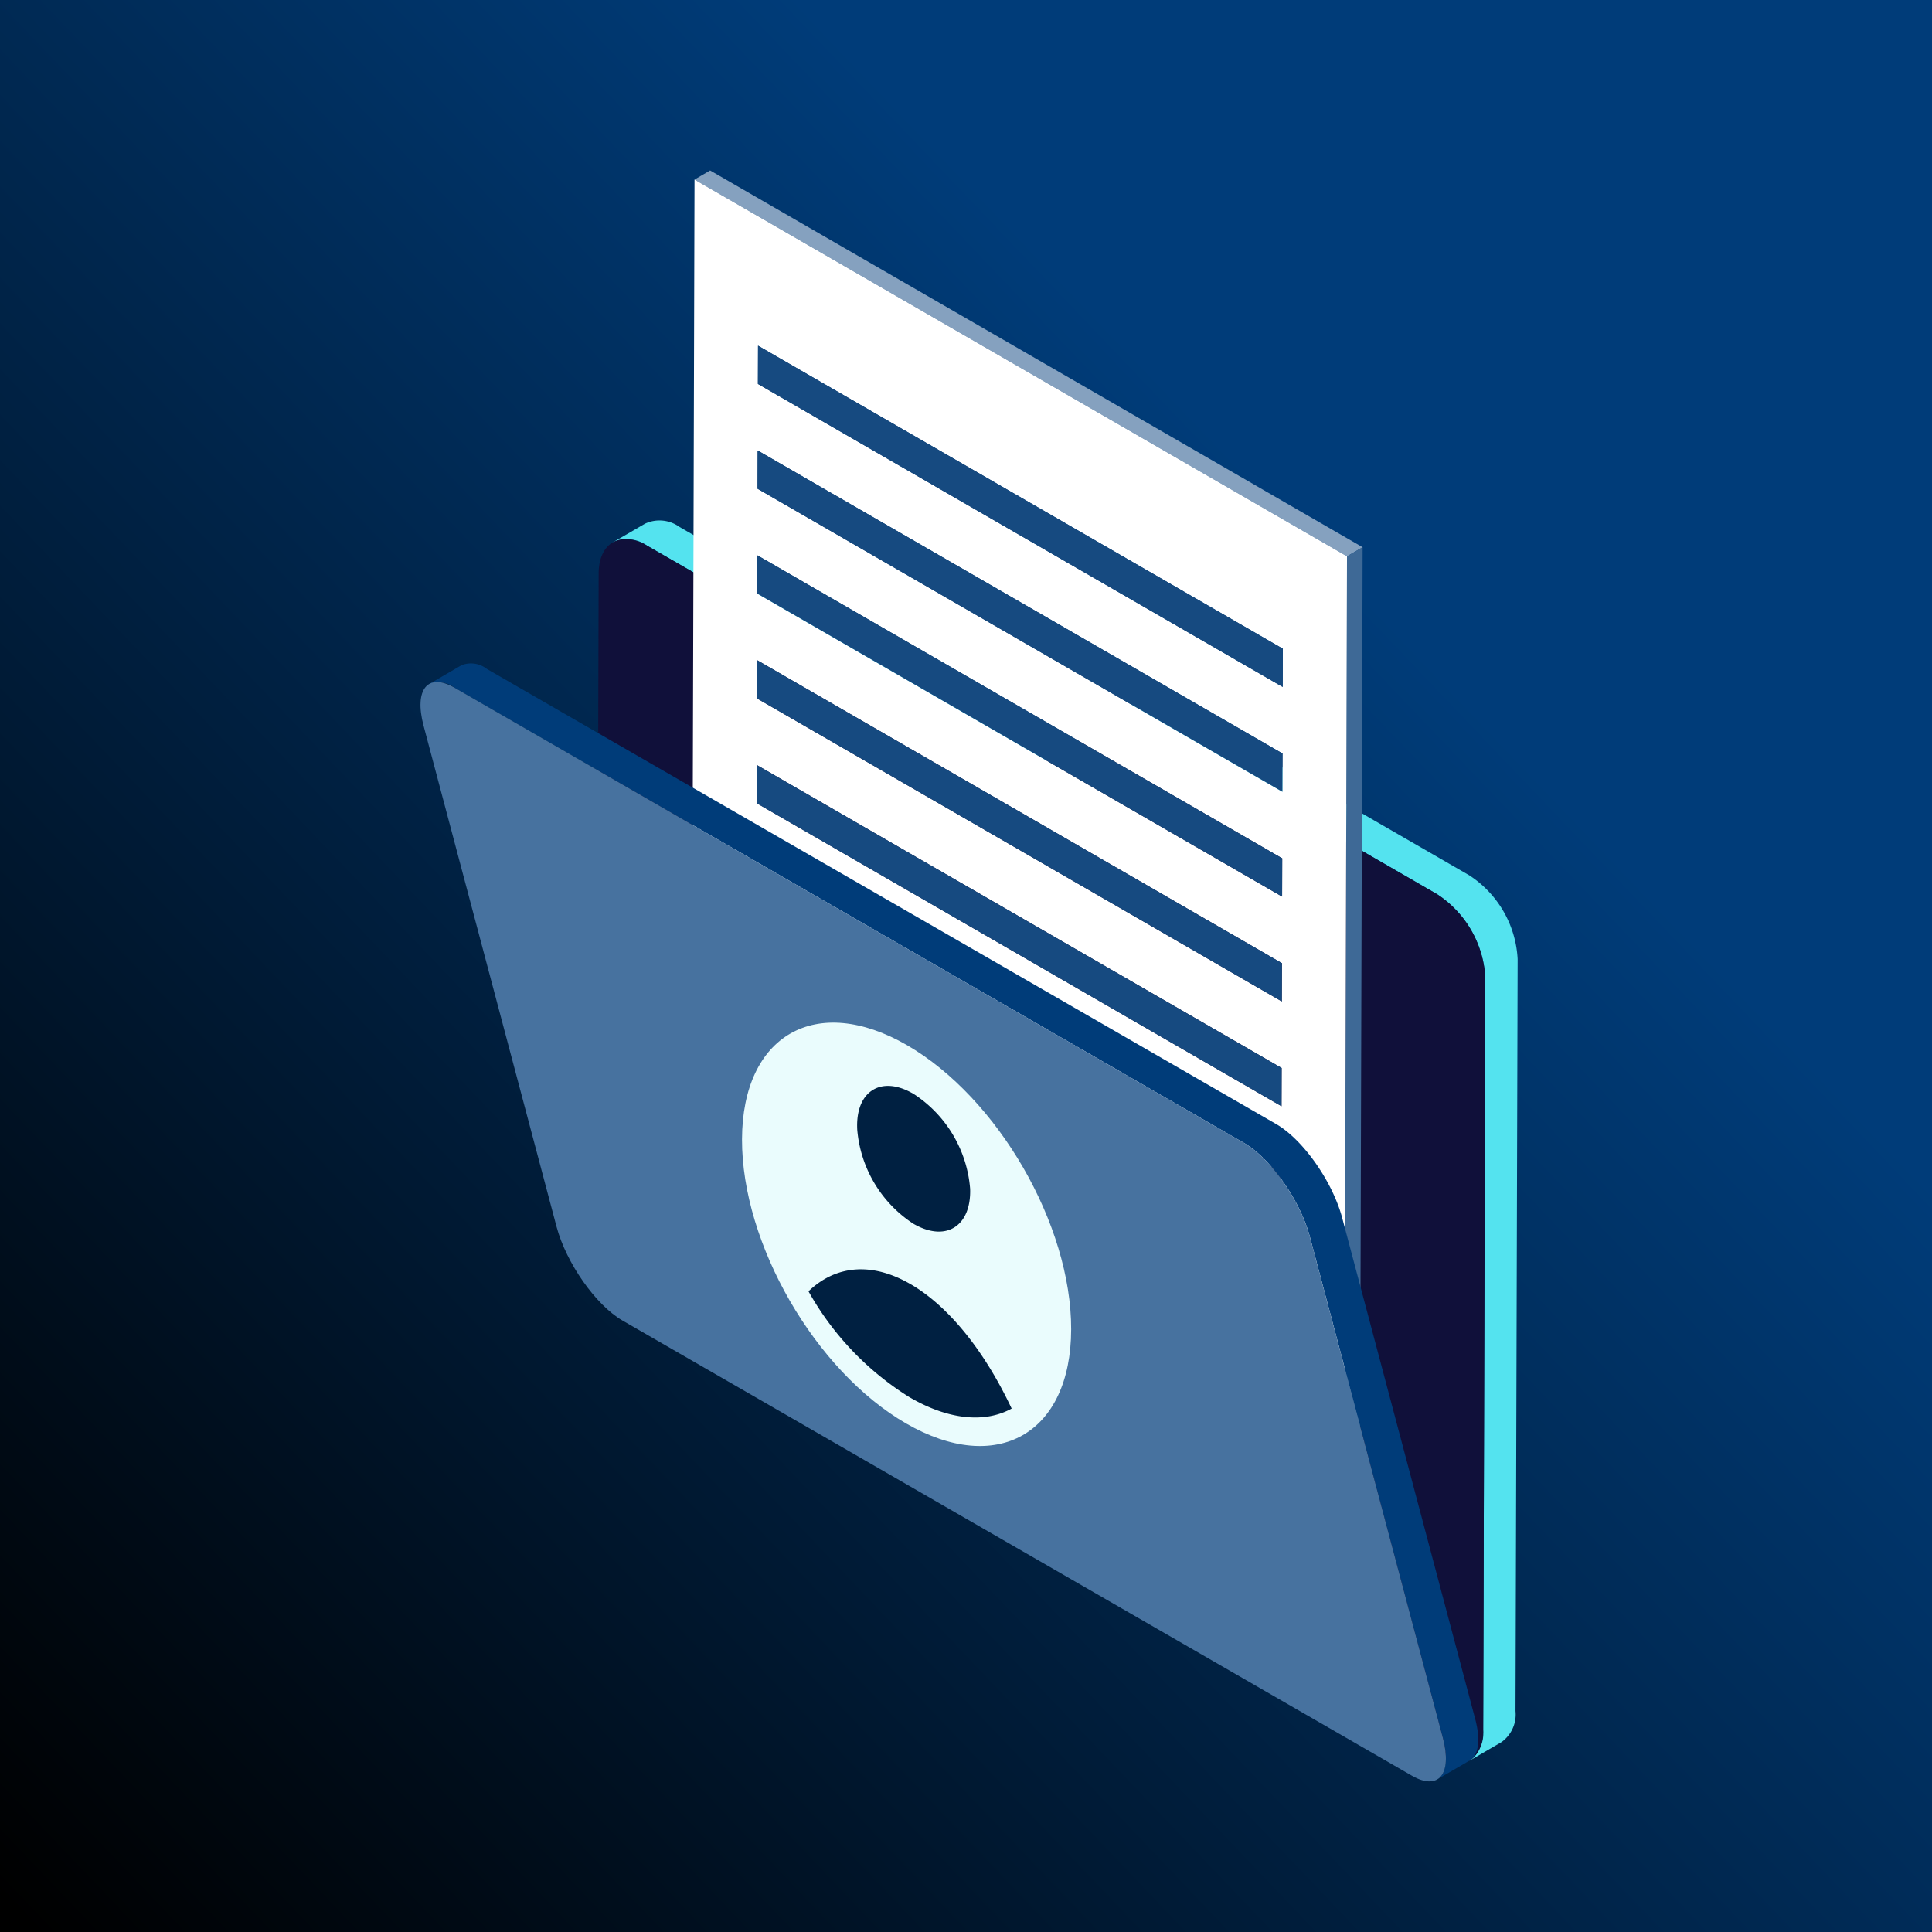 <?xml version="1.0" encoding="UTF-8"?> <svg xmlns="http://www.w3.org/2000/svg" xmlns:xlink="http://www.w3.org/1999/xlink" width="170" height="170" viewBox="0 0 170 170"><rect x="0" y="0" width="170" height="170" fill="#808080" stroke="none"/><defs><linearGradient id="linear-gradient" x1="0.025" y1="1" x2="0.727" y2="0.331" gradientUnits="objectBoundingBox"><stop offset="0"></stop><stop offset="1" stop-color="#003c79"></stop></linearGradient><clipPath id="clip-path"><rect id="Rectangle_761" data-name="Rectangle 761" width="96.54" height="141.747" fill="none"></rect></clipPath><clipPath id="clip-Homepage-expand-your-network"><rect width="170" height="170"></rect></clipPath></defs><g id="Homepage-expand-your-network" clip-path="url(#clip-Homepage-expand-your-network)"><rect id="Rectangle_111" data-name="Rectangle 111" width="170" height="170" fill="url(#linear-gradient)"></rect><g id="Group_2081" data-name="Group 2081" transform="translate(37 15)"><g id="Group_2078" data-name="Group 2078"><g id="Group_2077" data-name="Group 2077" clip-path="url(#clip-path)"><path id="Path_4833" data-name="Path 4833" d="M19.766,31.073a3.009,3.009,0,0,1,3.035.3L55.034,49.926a3.023,3.023,0,0,0,3.033.3l-2.845,1.654a3.026,3.026,0,0,1-3.033-.3L19.956,33.024a3.007,3.007,0,0,0-3.035-.3Z" fill="#54e3ef"></path><path id="Path_4834" data-name="Path 4834" d="M63.08,46.615a3.026,3.026,0,0,1,3.033.3L92.287,62.024a9.371,9.371,0,0,1,4.252,7.365l-.187,66.174a2.986,2.986,0,0,1-1.245,2.736l-2.845,1.654a2.987,2.987,0,0,0,1.244-2.737l.188-66.174a9.369,9.369,0,0,0-4.252-7.364L63.268,48.566a3.023,3.023,0,0,0-3.033-.3Z" fill="#54e3ef"></path><path id="Path_4835" data-name="Path 4835" d="M63.269,48.566a2.912,2.912,0,0,0-3.206-.185L55.4,51.764a2.912,2.912,0,0,1-3.206-.185L19.956,33.023c-2.356-1.36-4.272-.268-4.28,2.439l-.161,56.78a9.372,9.372,0,0,0,4.252,7.364l69.46,40.049c2.356,1.36,4.272.268,4.28-2.439l.188-66.174a9.375,9.375,0,0,0-4.252-7.365Z" fill="#10103a"></path></g></g><path id="Path_4836" data-name="Path 4836" d="M25.485,0,24.112.8,81.525,33.952l1.374-.8Z" fill="#85a1bf"></path><path id="Path_4837" data-name="Path 4837" d="M81.256,128.866l1.373-.8L82.9,33.147l-1.373.805Z" fill="#3e6996"></path><path id="Path_4838" data-name="Path 4838" d="M81.256,128.866,23.843,95.719,24.112.8,81.525,33.952ZM29.686,18.783,75.867,45.445l.009-3.365L29.7,15.418l-.01,3.365m-.026,9.224L75.841,54.669,75.85,51.3,29.67,24.642l-.01,3.365M29.5,83.353l46.181,26.662.009-3.365L29.513,79.988l-.01,3.365m.027-9.225,46.18,26.663.009-3.365L29.539,70.764l-.009,3.364m.1-36.9L75.815,63.893l.009-3.364L29.644,33.866l-.01,3.365M29.556,64.9l46.18,26.662.01-3.364L29.565,61.539,29.556,64.9m.026-9.225,46.18,26.663.01-3.365L29.591,52.315l-.009,3.364m.026-9.224,46.18,26.662.01-3.364L29.618,43.091l-.01,3.364" fill="#fff"></path><path id="Path_4839" data-name="Path 4839" d="M29.539,70.764l-.01,3.365L75.71,100.791l.009-3.365Z" fill="#36365a"></path><path id="Path_4840" data-name="Path 4840" d="M29.565,61.54l-.01,3.365L75.736,91.567l.009-3.365Z" fill="#36365a"></path><path id="Path_4841" data-name="Path 4841" d="M29.592,52.315l-.01,3.364L75.763,82.341l.009-3.364Z" fill="#164a80"></path><path id="Path_4842" data-name="Path 4842" d="M29.618,43.09l-.01,3.365L75.789,73.117l.009-3.365Z" fill="#164a80"></path><path id="Path_4843" data-name="Path 4843" d="M29.644,33.866l-.01,3.365L75.815,63.893l.009-3.365Z" fill="#164a80"></path><path id="Path_4844" data-name="Path 4844" d="M29.67,24.642l-.01,3.365L75.841,54.669,75.85,51.3Z" fill="#164a80"></path><path id="Path_4845" data-name="Path 4845" d="M29.513,79.988l-.01,3.365,46.181,26.662.009-3.365Z" fill="#36365a"></path><path id="Path_4846" data-name="Path 4846" d="M29.7,15.418l-.01,3.365L75.867,45.445l.009-3.365Z" fill="#164a80"></path><g id="Group_2080" data-name="Group 2080"><g id="Group_2079" data-name="Group 2079" clip-path="url(#clip-path)"><path id="Path_4847" data-name="Path 4847" d="M3.611,43.532a2.267,2.267,0,0,1,2.232.331L75.3,83.912c2.356,1.36,4.955,5.059,5.805,8.261l11.7,44.082c.508,1.914.276,3.217-.5,3.666l-2.846,1.654c.772-.449,1-1.752.5-3.667l-11.7-44.082c-.849-3.2-3.449-6.9-5.805-8.261L3,45.516a2.264,2.264,0,0,0-2.231-.33Z" fill="#003c79"></path><path id="Path_4848" data-name="Path 4848" d="M3,45.516C.641,44.156-.58,45.649.27,48.852l11.7,44.081c.849,3.2,3.449,6.9,5.8,8.262l69.461,40.049c2.355,1.36,3.577-.133,2.726-3.336l-11.7-44.082c-.849-3.2-3.449-6.9-5.805-8.261Z" fill="#47729f"></path><path id="Path_4849" data-name="Path 4849" d="M42.819,76.97c7.995,4.625,14.452,15.809,14.434,25s-6.529,12.9-14.528,8.279-14.46-15.814-14.434-25,6.533-12.9,14.528-8.279" fill="#eafcfd"></path><path id="Path_4850" data-name="Path 4850" d="M43.423,81.276a10.986,10.986,0,0,1,4.94,8.325c.106,3.221-2.028,4.657-4.773,3.2-.075-.039-.149-.08-.223-.123a10.975,10.975,0,0,1-4.94-8.325c0-.081-.006-.165-.006-.246-.035-3.107,2.1-4.425,4.78-2.958q.111.059.222.123" fill="#002041"></path><path id="Path_4851" data-name="Path 4851" d="M43.1,97.982c3.307,1.909,6.487,5.8,8.916,10.96-2.378,1.311-5.574.971-8.9-.947l-.048-.028-.049-.028a25.829,25.829,0,0,1-8.878-9.314c2.45-2.349,5.641-2.556,8.955-.643" fill="#002041"></path></g></g></g></g></svg> 
